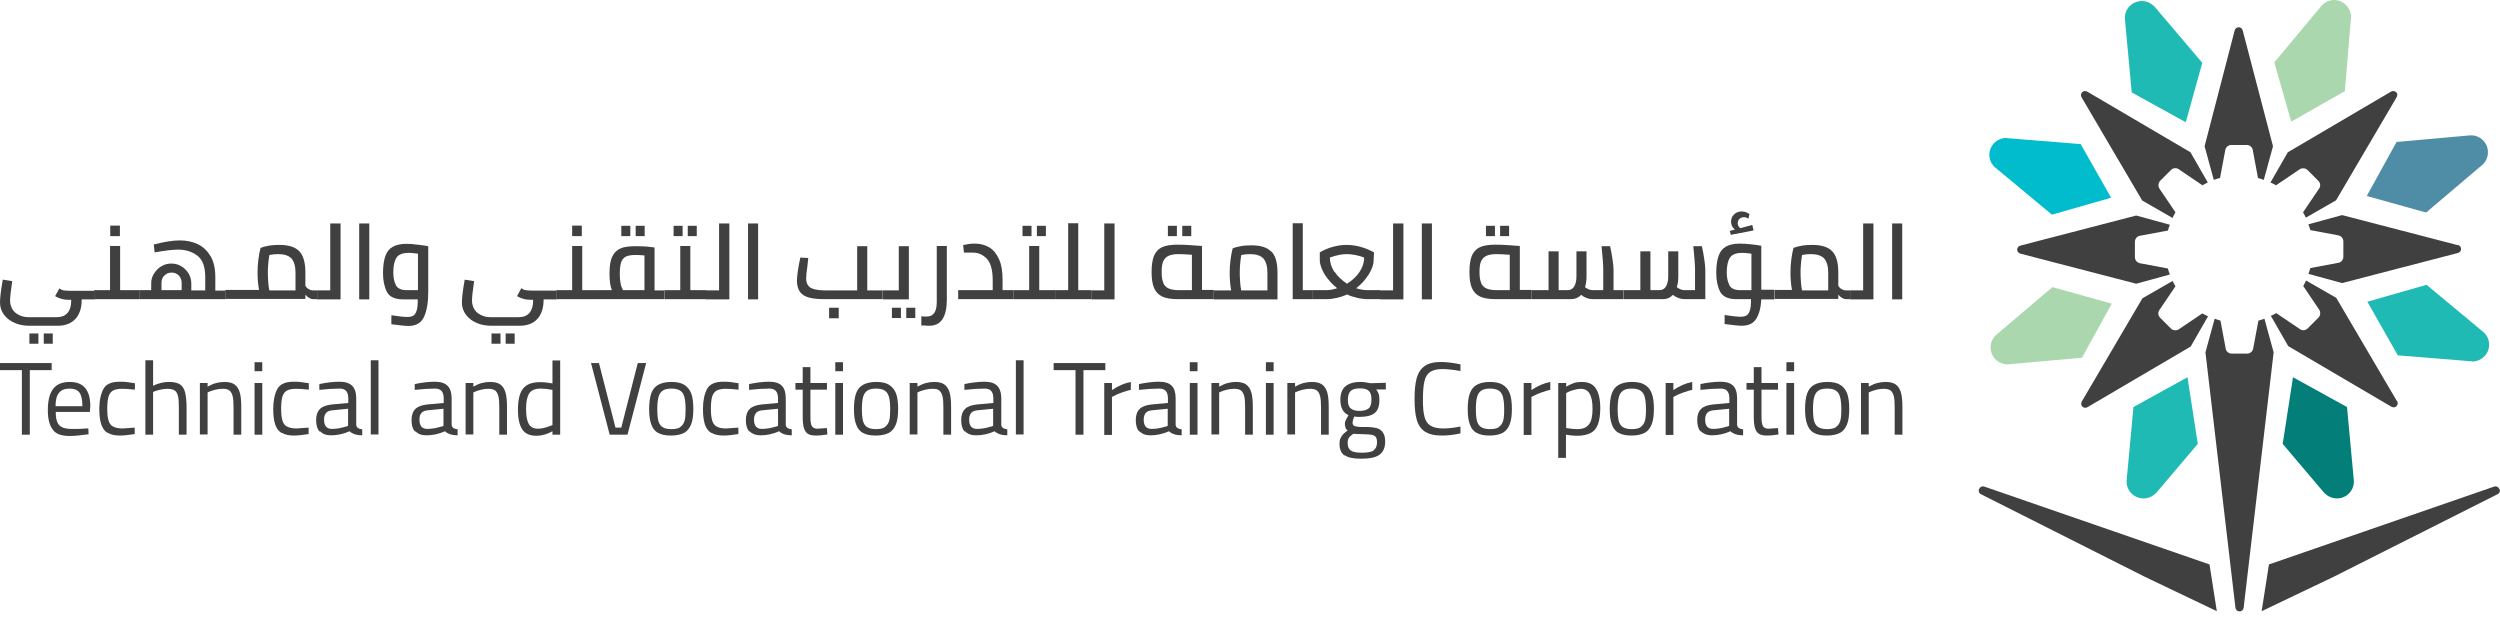 <svg width="182" height="45" viewBox="0 0 182 45" fill="none" xmlns="http://www.w3.org/2000/svg">
<path d="M1.608 26.946H0V26.431H3.762V26.946H2.17V31.646H1.592V26.946H1.608Z" fill="#404040"/>
<path d="M3.842 31.271C3.607 30.974 3.482 30.506 3.482 29.866C3.482 29.163 3.607 28.648 3.873 28.305C4.123 27.977 4.528 27.805 5.075 27.805C5.574 27.805 5.949 27.946 6.199 28.242C6.449 28.539 6.574 28.976 6.574 29.569L6.542 29.991H4.06C4.06 30.303 4.091 30.553 4.169 30.724C4.232 30.896 4.357 31.021 4.513 31.099C4.669 31.177 4.903 31.224 5.2 31.224C5.34 31.224 5.512 31.224 5.699 31.224C5.887 31.224 6.058 31.209 6.215 31.193H6.433L6.449 31.614C5.887 31.692 5.434 31.739 5.059 31.739C4.482 31.739 4.076 31.599 3.842 31.287V31.271ZM5.996 29.538C5.996 29.085 5.918 28.757 5.777 28.57C5.637 28.383 5.387 28.289 5.059 28.289C4.716 28.289 4.45 28.398 4.294 28.601C4.123 28.804 4.044 29.132 4.044 29.569H6.012L5.996 29.538Z" fill="#404040"/>
<path d="M7.839 31.521C7.621 31.396 7.465 31.177 7.371 30.896C7.277 30.615 7.23 30.241 7.23 29.757C7.23 29.163 7.34 28.679 7.527 28.32C7.714 27.961 8.12 27.789 8.698 27.789C8.854 27.789 9.01 27.789 9.166 27.805C9.323 27.821 9.541 27.852 9.822 27.899V28.367C9.401 28.32 9.104 28.305 8.885 28.305C8.604 28.305 8.386 28.352 8.23 28.43C8.074 28.523 7.964 28.664 7.902 28.867C7.839 29.07 7.808 29.366 7.808 29.757C7.808 30.131 7.839 30.412 7.902 30.615C7.964 30.818 8.074 30.974 8.23 31.052C8.386 31.13 8.62 31.193 8.917 31.193L9.807 31.13V31.599C9.338 31.677 8.979 31.708 8.745 31.708C8.37 31.708 8.074 31.646 7.839 31.505V31.521Z" fill="#404040"/>
<path d="M10.584 26.228H11.146V28.086C11.365 27.977 11.568 27.914 11.755 27.867C11.942 27.821 12.13 27.805 12.332 27.805C12.66 27.805 12.91 27.867 13.098 27.977C13.269 28.102 13.41 28.289 13.472 28.554C13.535 28.82 13.582 29.179 13.582 29.663V31.646H13.02V29.678C13.02 29.304 13.004 29.023 12.957 28.835C12.91 28.648 12.832 28.508 12.723 28.43C12.614 28.351 12.426 28.305 12.192 28.305C11.911 28.305 11.614 28.367 11.287 28.476L11.146 28.539V31.646H10.584V26.228Z" fill="#404040"/>
<path d="M14.551 27.883H15.113V28.148C15.331 28.024 15.55 27.93 15.737 27.883C15.925 27.836 16.128 27.805 16.331 27.805C16.658 27.805 16.908 27.867 17.08 27.992C17.252 28.117 17.377 28.305 17.455 28.57C17.533 28.835 17.564 29.195 17.564 29.663V31.646H17.002V29.678C17.002 29.319 16.986 29.054 16.939 28.851C16.893 28.664 16.815 28.523 16.705 28.43C16.596 28.336 16.44 28.305 16.221 28.305C16.05 28.305 15.878 28.32 15.691 28.367C15.519 28.414 15.363 28.461 15.253 28.508L15.113 28.57V31.63H14.551V27.867V27.883Z" fill="#404040"/>
<path d="M18.531 26.369H19.093V27.024H18.531V26.369ZM18.531 27.883H19.093V31.646H18.531V27.883Z" fill="#404040"/>
<path d="M20.5 31.521C20.281 31.396 20.125 31.177 20.031 30.896C19.938 30.615 19.891 30.241 19.891 29.757C19.891 29.163 20 28.679 20.187 28.32C20.39 27.961 20.78 27.789 21.358 27.789C21.514 27.789 21.67 27.789 21.826 27.805C21.983 27.821 22.201 27.852 22.482 27.899V28.367C22.061 28.32 21.764 28.305 21.546 28.305C21.265 28.305 21.046 28.352 20.89 28.43C20.734 28.523 20.624 28.664 20.562 28.867C20.5 29.07 20.468 29.366 20.468 29.757C20.468 30.131 20.5 30.412 20.562 30.615C20.624 30.818 20.734 30.974 20.89 31.052C21.046 31.13 21.28 31.193 21.577 31.193L22.467 31.13V31.599C21.998 31.677 21.639 31.708 21.405 31.708C21.03 31.708 20.734 31.646 20.515 31.505L20.5 31.521Z" fill="#404040"/>
<path d="M23.279 31.427C23.092 31.24 23.014 30.943 23.014 30.584C23.014 30.225 23.107 29.959 23.295 29.772C23.482 29.585 23.763 29.491 24.169 29.444L25.355 29.335V29.007C25.355 28.523 25.152 28.289 24.731 28.289C24.309 28.289 23.826 28.32 23.248 28.383V27.961C23.763 27.852 24.263 27.789 24.7 27.789C25.137 27.789 25.433 27.883 25.637 28.086C25.84 28.289 25.933 28.586 25.933 29.007V30.927C25.949 31.115 26.089 31.224 26.37 31.255V31.692C25.949 31.692 25.652 31.583 25.449 31.396C24.996 31.599 24.544 31.692 24.091 31.692C23.732 31.692 23.482 31.583 23.295 31.396L23.279 31.427ZM25.168 31.068L25.34 31.006V29.757L24.231 29.866C24.013 29.881 23.841 29.944 23.747 30.053C23.654 30.163 23.591 30.319 23.591 30.537C23.591 31.006 23.779 31.224 24.169 31.224C24.512 31.224 24.84 31.162 25.184 31.052L25.168 31.068Z" fill="#404040"/>
<path d="M26.992 26.228H27.554V31.63H26.992V26.228Z" fill="#404040"/>
<path d="M30.224 31.427C30.037 31.24 29.959 30.943 29.959 30.584C29.959 30.225 30.053 29.959 30.24 29.772C30.427 29.585 30.708 29.491 31.114 29.444L32.301 29.335V29.007C32.301 28.523 32.098 28.289 31.676 28.289C31.255 28.289 30.771 28.32 30.193 28.383V27.961C30.708 27.852 31.208 27.789 31.645 27.789C32.082 27.789 32.379 27.883 32.582 28.086C32.785 28.289 32.879 28.586 32.879 29.007V30.927C32.894 31.115 33.035 31.224 33.316 31.255V31.692C32.894 31.692 32.597 31.583 32.395 31.396C31.942 31.599 31.489 31.692 31.036 31.692C30.677 31.692 30.427 31.583 30.24 31.396L30.224 31.427ZM32.114 31.068L32.285 31.006V29.757L31.177 29.866C30.958 29.881 30.786 29.944 30.693 30.053C30.584 30.163 30.537 30.319 30.537 30.537C30.537 31.006 30.724 31.224 31.114 31.224C31.458 31.224 31.786 31.162 32.129 31.052L32.114 31.068Z" fill="#404040"/>
<path d="M33.897 27.883H34.459V28.148C34.677 28.024 34.896 27.93 35.083 27.883C35.27 27.836 35.473 27.805 35.676 27.805C36.004 27.805 36.254 27.867 36.426 27.992C36.597 28.117 36.722 28.305 36.8 28.57C36.878 28.835 36.91 29.195 36.91 29.663V31.646H36.348V29.678C36.348 29.319 36.332 29.054 36.285 28.851C36.238 28.664 36.16 28.523 36.051 28.43C35.942 28.352 35.786 28.305 35.567 28.305C35.395 28.305 35.224 28.32 35.036 28.367C34.849 28.414 34.708 28.461 34.599 28.508L34.459 28.57V31.63H33.897V27.867V27.883Z" fill="#404040"/>
<path d="M38.017 31.255C37.814 30.943 37.705 30.475 37.705 29.835C37.705 29.116 37.83 28.601 38.08 28.289C38.33 27.977 38.736 27.821 39.313 27.821C39.594 27.821 39.891 27.852 40.219 27.914V26.244H40.781V31.646H40.219V31.396C39.828 31.614 39.438 31.724 39.048 31.724C38.564 31.724 38.22 31.567 38.017 31.255ZM39.625 31.146C39.797 31.099 39.938 31.052 40.062 31.006L40.219 30.943V28.383C39.891 28.32 39.61 28.289 39.36 28.289C38.97 28.289 38.689 28.398 38.532 28.632C38.376 28.867 38.298 29.241 38.298 29.772C38.298 30.256 38.361 30.615 38.486 30.849C38.611 31.084 38.845 31.208 39.157 31.208C39.297 31.208 39.469 31.193 39.641 31.146H39.625Z" fill="#404040"/>
<path d="M42.996 26.431H43.605L44.807 31.13H45.229L46.431 26.431H47.04L45.681 31.646H44.386L43.027 26.431H42.996Z" fill="#404040"/>
<path d="M47.913 31.521C47.679 31.396 47.508 31.177 47.414 30.896C47.305 30.615 47.258 30.241 47.258 29.788C47.258 29.335 47.305 28.929 47.414 28.633C47.523 28.336 47.695 28.133 47.929 28.008C48.163 27.883 48.476 27.805 48.866 27.805C49.256 27.805 49.584 27.867 49.803 28.008C50.021 28.148 50.209 28.352 50.318 28.633C50.427 28.913 50.474 29.304 50.474 29.772C50.474 30.241 50.427 30.6 50.318 30.881C50.209 31.162 50.052 31.365 49.818 31.505C49.584 31.63 49.256 31.708 48.85 31.708C48.444 31.708 48.132 31.646 47.898 31.505L47.913 31.521ZM49.522 31.084C49.662 30.99 49.771 30.849 49.834 30.646C49.896 30.444 49.912 30.163 49.912 29.788C49.912 29.413 49.881 29.101 49.818 28.882C49.756 28.664 49.662 28.523 49.506 28.43C49.35 28.336 49.147 28.289 48.882 28.289C48.616 28.289 48.398 28.336 48.257 28.43C48.117 28.523 48.007 28.664 47.945 28.882C47.882 29.101 47.851 29.398 47.851 29.788C47.851 30.163 47.882 30.444 47.929 30.646C47.992 30.849 48.085 31.006 48.241 31.099C48.382 31.193 48.6 31.24 48.882 31.24C49.163 31.24 49.381 31.193 49.522 31.099V31.084Z" fill="#404040"/>
<path d="M51.785 31.521C51.566 31.396 51.41 31.177 51.316 30.896C51.223 30.615 51.176 30.241 51.176 29.757C51.176 29.163 51.285 28.679 51.472 28.32C51.66 27.961 52.066 27.789 52.643 27.789C52.799 27.789 52.956 27.789 53.112 27.805C53.268 27.821 53.486 27.852 53.767 27.899V28.367C53.346 28.32 53.049 28.305 52.831 28.305C52.55 28.305 52.331 28.352 52.175 28.43C52.019 28.523 51.91 28.664 51.847 28.867C51.785 29.07 51.753 29.366 51.753 29.757C51.753 30.131 51.785 30.412 51.847 30.615C51.91 30.818 52.019 30.974 52.175 31.052C52.331 31.146 52.565 31.193 52.862 31.193L53.752 31.13V31.599C53.283 31.677 52.924 31.708 52.69 31.708C52.316 31.708 52.019 31.646 51.785 31.505V31.521Z" fill="#404040"/>
<path d="M54.564 31.427C54.377 31.24 54.299 30.943 54.299 30.584C54.299 30.225 54.392 29.959 54.58 29.772C54.767 29.585 55.048 29.491 55.454 29.444L56.641 29.335V29.007C56.641 28.523 56.438 28.289 56.016 28.289C55.595 28.289 55.111 28.32 54.533 28.383V27.961C55.048 27.852 55.548 27.789 55.985 27.789C56.422 27.789 56.719 27.883 56.922 28.086C57.109 28.273 57.203 28.586 57.203 29.007V30.927C57.218 31.115 57.359 31.224 57.64 31.255V31.692C57.218 31.692 56.922 31.583 56.719 31.396C56.266 31.599 55.813 31.692 55.36 31.692C55.017 31.692 54.752 31.583 54.564 31.396V31.427ZM56.469 31.068L56.641 31.006V29.757L55.532 29.866C55.314 29.881 55.142 29.944 55.048 30.053C54.955 30.163 54.892 30.319 54.892 30.537C54.892 31.006 55.079 31.224 55.47 31.224C55.813 31.224 56.141 31.162 56.484 31.052L56.469 31.068Z" fill="#404040"/>
<path d="M58.843 31.599C58.702 31.521 58.593 31.38 58.531 31.177C58.468 30.974 58.437 30.709 58.437 30.35V28.367H57.906V27.883H58.437V26.728H58.999V27.883H60.201V28.367H58.999V30.162C58.999 30.443 58.999 30.646 59.03 30.787C59.046 30.927 59.093 31.037 59.171 31.099C59.249 31.177 59.374 31.208 59.53 31.208L60.201 31.162L60.232 31.63C59.873 31.692 59.608 31.708 59.421 31.708C59.155 31.708 58.968 31.677 58.812 31.583L58.843 31.599Z" fill="#404040"/>
<path d="M60.809 26.369H61.371V27.024H60.809V26.369ZM60.809 27.883H61.371V31.646H60.809V27.883Z" fill="#404040"/>
<path d="M62.824 31.521C62.59 31.396 62.418 31.177 62.324 30.896C62.215 30.615 62.168 30.241 62.168 29.788C62.168 29.335 62.215 28.929 62.324 28.633C62.433 28.336 62.605 28.133 62.839 28.008C63.074 27.883 63.386 27.805 63.776 27.805C64.166 27.805 64.494 27.867 64.713 28.008C64.931 28.148 65.119 28.352 65.228 28.633C65.337 28.913 65.384 29.304 65.384 29.772C65.384 30.241 65.337 30.6 65.228 30.881C65.119 31.162 64.963 31.365 64.728 31.505C64.494 31.63 64.166 31.708 63.76 31.708C63.355 31.708 63.042 31.646 62.808 31.505L62.824 31.521ZM64.416 31.084C64.557 30.99 64.666 30.849 64.728 30.646C64.791 30.444 64.806 30.163 64.806 29.788C64.806 29.413 64.775 29.101 64.713 28.882C64.65 28.664 64.541 28.523 64.4 28.43C64.26 28.336 64.041 28.289 63.776 28.289C63.511 28.289 63.292 28.336 63.151 28.43C63.011 28.523 62.902 28.664 62.839 28.882C62.777 29.101 62.746 29.398 62.746 29.788C62.746 30.163 62.777 30.444 62.824 30.646C62.886 30.849 62.98 31.006 63.136 31.099C63.276 31.193 63.495 31.24 63.776 31.24C64.057 31.24 64.276 31.193 64.416 31.099V31.084Z" fill="#404040"/>
<path d="M66.227 27.883H66.789V28.148C67.007 28.024 67.226 27.93 67.413 27.883C67.6 27.836 67.803 27.805 68.006 27.805C68.334 27.805 68.584 27.867 68.756 27.992C68.927 28.117 69.052 28.305 69.13 28.57C69.209 28.835 69.24 29.195 69.24 29.663V31.646H68.678V29.678C68.678 29.319 68.662 29.054 68.615 28.851C68.568 28.664 68.49 28.523 68.381 28.43C68.272 28.336 68.116 28.305 67.897 28.305C67.725 28.305 67.554 28.32 67.366 28.367C67.179 28.414 67.038 28.461 66.929 28.508L66.789 28.57V31.63H66.227V27.867V27.883Z" fill="#404040"/>
<path d="M70.24 31.427C70.053 31.24 69.975 30.943 69.975 30.584C69.975 30.225 70.068 29.959 70.256 29.772C70.443 29.585 70.724 29.491 71.13 29.444L72.316 29.335V29.007C72.316 28.523 72.114 28.289 71.692 28.289C71.27 28.289 70.786 28.32 70.209 28.383V27.961C70.724 27.852 71.224 27.789 71.661 27.789C72.098 27.789 72.394 27.883 72.597 28.086C72.785 28.273 72.894 28.586 72.894 29.007V30.927C72.91 31.115 73.05 31.224 73.331 31.255V31.692C72.91 31.692 72.613 31.583 72.41 31.396C71.957 31.599 71.505 31.692 71.052 31.692C70.693 31.692 70.427 31.583 70.256 31.396L70.24 31.427ZM72.129 31.068L72.301 31.006V29.757L71.192 29.866C70.974 29.881 70.802 29.944 70.708 30.053C70.615 30.163 70.552 30.319 70.552 30.537C70.552 31.006 70.74 31.224 71.13 31.224C71.473 31.224 71.801 31.162 72.145 31.052L72.129 31.068Z" fill="#404040"/>
<path d="M73.955 26.228H74.517V31.63H73.955V26.228Z" fill="#404040"/>
<path d="M78.313 26.946H76.705V26.431H80.468V26.946H78.875V31.646H78.298V26.946H78.313Z" fill="#404040"/>
<path d="M80.389 27.883H80.951V28.398C81.388 28.102 81.841 27.899 82.325 27.805V28.383C82.137 28.414 81.919 28.492 81.684 28.57C81.45 28.648 81.278 28.726 81.138 28.804L80.951 28.898V31.661H80.389V27.899V27.883Z" fill="#404040"/>
<path d="M82.949 31.427C82.762 31.24 82.684 30.943 82.684 30.584C82.684 30.225 82.777 29.959 82.965 29.772C83.152 29.585 83.433 29.491 83.839 29.444L85.025 29.335V29.007C85.025 28.523 84.823 28.289 84.401 28.289C83.979 28.289 83.495 28.32 82.918 28.383V27.961C83.433 27.852 83.933 27.789 84.37 27.789C84.807 27.789 85.103 27.883 85.306 28.086C85.494 28.273 85.587 28.586 85.587 29.007V30.927C85.603 31.115 85.744 31.224 86.025 31.255V31.692C85.603 31.692 85.306 31.583 85.103 31.396C84.651 31.599 84.198 31.692 83.745 31.692C83.386 31.692 83.136 31.583 82.949 31.396V31.427ZM84.838 31.068L85.01 31.006V29.757L83.901 29.866C83.683 29.881 83.511 29.944 83.417 30.053C83.324 30.163 83.261 30.319 83.261 30.537C83.261 31.006 83.449 31.224 83.839 31.224C84.182 31.224 84.51 31.162 84.854 31.052L84.838 31.068Z" fill="#404040"/>
<path d="M86.617 26.369H87.179V27.024H86.617V26.369ZM86.617 27.883H87.179V31.646H86.617V27.883Z" fill="#404040"/>
<path d="M88.193 27.883H88.755V28.148C88.974 28.024 89.193 27.93 89.38 27.883C89.567 27.836 89.77 27.805 89.973 27.805C90.301 27.805 90.551 27.867 90.722 27.992C90.894 28.117 91.019 28.305 91.097 28.57C91.175 28.835 91.207 29.195 91.207 29.663V31.646H90.644V29.678C90.644 29.319 90.629 29.054 90.582 28.851C90.535 28.664 90.457 28.523 90.348 28.43C90.239 28.352 90.082 28.305 89.864 28.305C89.692 28.305 89.52 28.32 89.333 28.367C89.146 28.414 89.005 28.461 88.896 28.508L88.755 28.57V31.63H88.193V27.867V27.883Z" fill="#404040"/>
<path d="M92.158 26.369H92.72V27.024H92.158V26.369ZM92.158 27.883H92.72V31.646H92.158V27.883Z" fill="#404040"/>
<path d="M93.719 27.883H94.281V28.148C94.499 28.024 94.718 27.93 94.905 27.883C95.093 27.836 95.296 27.805 95.499 27.805C95.826 27.805 96.076 27.867 96.248 27.992C96.42 28.117 96.544 28.305 96.623 28.57C96.701 28.835 96.732 29.195 96.732 29.663V31.646H96.17V29.678C96.17 29.319 96.154 29.054 96.107 28.851C96.061 28.664 95.983 28.523 95.873 28.43C95.764 28.352 95.608 28.305 95.389 28.305C95.218 28.305 95.046 28.32 94.858 28.367C94.671 28.414 94.531 28.461 94.421 28.508L94.281 28.57V31.63H93.719V27.867V27.883Z" fill="#404040"/>
<path d="M97.875 33.16C97.641 32.988 97.516 32.707 97.516 32.317C97.516 32.161 97.531 32.02 97.578 31.927C97.625 31.833 97.672 31.739 97.75 31.646C97.828 31.552 97.953 31.458 98.109 31.333C98.031 31.287 97.984 31.224 97.953 31.13C97.921 31.037 97.906 30.943 97.906 30.849C97.906 30.787 97.921 30.709 97.953 30.631C97.984 30.553 98.062 30.412 98.171 30.225C97.781 30.053 97.578 29.678 97.578 29.101C97.578 28.664 97.703 28.336 97.937 28.133C98.171 27.93 98.53 27.805 99.014 27.805C99.249 27.805 99.498 27.836 99.779 27.899L100.888 27.867V28.352H100.17C100.248 28.414 100.31 28.523 100.357 28.648C100.404 28.773 100.419 28.929 100.419 29.116C100.419 29.569 100.31 29.881 100.076 30.069C99.842 30.256 99.483 30.35 98.983 30.35C98.827 30.35 98.702 30.35 98.593 30.319C98.546 30.428 98.515 30.506 98.499 30.584C98.484 30.662 98.468 30.724 98.468 30.771C98.468 30.896 98.515 30.99 98.624 31.021C98.733 31.052 98.889 31.084 99.108 31.084H99.405C99.733 31.084 99.998 31.115 100.201 31.162C100.404 31.209 100.56 31.318 100.669 31.474C100.779 31.63 100.841 31.849 100.841 32.145C100.841 32.582 100.701 32.895 100.435 33.098C100.17 33.3 99.717 33.394 99.092 33.394C98.53 33.394 98.14 33.316 97.906 33.144L97.875 33.16ZM99.998 32.77C100.17 32.66 100.248 32.458 100.248 32.192C100.248 32.036 100.217 31.911 100.17 31.833C100.123 31.755 100.029 31.692 99.889 31.661C99.748 31.63 99.576 31.614 99.327 31.614L98.515 31.583C98.343 31.708 98.234 31.802 98.187 31.895C98.124 31.989 98.109 32.114 98.109 32.255C98.109 32.52 98.187 32.692 98.343 32.801C98.499 32.91 98.765 32.957 99.155 32.957C99.576 32.957 99.857 32.895 100.029 32.785L99.998 32.77ZM99.654 29.725C99.779 29.601 99.842 29.382 99.842 29.085C99.842 28.789 99.779 28.57 99.654 28.461C99.53 28.336 99.311 28.273 98.999 28.273C98.686 28.273 98.468 28.336 98.327 28.461C98.203 28.586 98.124 28.804 98.124 29.101C98.124 29.398 98.187 29.616 98.327 29.725C98.452 29.85 98.686 29.913 98.983 29.913C99.28 29.913 99.498 29.85 99.639 29.725H99.654Z" fill="#404040"/>
<path d="M103.73 31.427C103.449 31.224 103.246 30.943 103.137 30.553C103.027 30.162 102.98 29.663 102.98 29.038C102.98 28.414 103.027 27.914 103.137 27.524C103.246 27.134 103.433 26.853 103.714 26.65C103.995 26.447 104.386 26.353 104.916 26.353C105.322 26.353 105.791 26.416 106.321 26.525V27.009C105.791 26.915 105.354 26.868 104.994 26.868C104.604 26.868 104.308 26.946 104.105 27.087C103.902 27.227 103.761 27.462 103.699 27.758C103.621 28.07 103.589 28.523 103.589 29.116C103.589 29.632 103.621 30.038 103.699 30.319C103.761 30.599 103.902 30.834 104.12 30.974C104.339 31.115 104.651 31.193 105.072 31.193C105.416 31.193 105.837 31.146 106.321 31.052V31.552C105.822 31.661 105.369 31.708 104.963 31.708C104.432 31.708 104.026 31.614 103.73 31.411V31.427Z" fill="#404040"/>
<path d="M107.505 31.521C107.271 31.396 107.099 31.177 107.006 30.896C106.896 30.615 106.85 30.241 106.85 29.788C106.85 29.335 106.896 28.929 107.006 28.633C107.115 28.336 107.287 28.133 107.521 28.008C107.755 27.883 108.067 27.805 108.458 27.805C108.848 27.805 109.176 27.867 109.394 28.008C109.629 28.148 109.8 28.352 109.91 28.633C110.019 28.913 110.066 29.304 110.066 29.772C110.066 30.241 110.019 30.6 109.91 30.881C109.8 31.162 109.644 31.365 109.41 31.505C109.176 31.63 108.848 31.708 108.442 31.708C108.036 31.708 107.724 31.646 107.49 31.505L107.505 31.521ZM109.113 31.084C109.254 30.99 109.363 30.849 109.426 30.646C109.488 30.444 109.504 30.163 109.504 29.788C109.504 29.413 109.472 29.101 109.41 28.882C109.348 28.664 109.254 28.523 109.098 28.43C108.957 28.336 108.739 28.289 108.473 28.289C108.208 28.289 107.989 28.336 107.849 28.43C107.708 28.523 107.599 28.664 107.537 28.882C107.474 29.101 107.443 29.398 107.443 29.788C107.443 30.163 107.474 30.444 107.521 30.646C107.583 30.849 107.677 31.006 107.833 31.099C107.989 31.193 108.192 31.24 108.473 31.24C108.754 31.24 108.973 31.193 109.113 31.099V31.084Z" fill="#404040"/>
<path d="M110.926 27.883H111.488V28.398C111.925 28.102 112.378 27.899 112.862 27.805V28.383C112.674 28.414 112.456 28.492 112.222 28.57C111.987 28.648 111.816 28.726 111.675 28.804L111.488 28.898V31.661H110.926V27.899V27.883Z" fill="#404040"/>
<path d="M113.455 27.883H114.017V28.148C114.204 28.039 114.407 27.946 114.579 27.883C114.767 27.821 114.954 27.805 115.157 27.805C115.625 27.805 115.969 27.961 116.172 28.273C116.39 28.586 116.499 29.07 116.499 29.741C116.499 30.225 116.437 30.6 116.328 30.896C116.218 31.193 116.047 31.396 115.797 31.521C115.547 31.646 115.235 31.724 114.829 31.724C114.548 31.724 114.267 31.692 114.002 31.646V33.332H113.439V27.899L113.455 27.883ZM115.688 30.881C115.859 30.646 115.937 30.272 115.937 29.757C115.937 29.241 115.859 28.882 115.719 28.648C115.578 28.414 115.36 28.305 115.063 28.305C114.923 28.305 114.767 28.336 114.595 28.383C114.423 28.43 114.283 28.476 114.158 28.539L114.017 28.617V31.162C114.392 31.224 114.673 31.24 114.845 31.24C115.235 31.24 115.516 31.115 115.672 30.896L115.688 30.881Z" fill="#404040"/>
<path d="M117.843 31.521C117.609 31.396 117.437 31.177 117.344 30.896C117.234 30.615 117.188 30.241 117.188 29.788C117.188 29.335 117.234 28.929 117.344 28.633C117.453 28.336 117.625 28.133 117.859 28.008C118.093 27.883 118.405 27.805 118.796 27.805C119.186 27.805 119.514 27.867 119.732 28.008C119.966 28.148 120.138 28.352 120.247 28.633C120.357 28.913 120.404 29.304 120.404 29.772C120.404 30.241 120.357 30.6 120.247 30.881C120.138 31.162 119.982 31.365 119.748 31.505C119.514 31.63 119.186 31.708 118.78 31.708C118.374 31.708 118.062 31.646 117.828 31.505L117.843 31.521ZM119.436 31.084C119.576 30.99 119.685 30.849 119.748 30.646C119.81 30.444 119.826 30.163 119.826 29.788C119.826 29.413 119.795 29.101 119.732 28.882C119.67 28.664 119.561 28.523 119.42 28.43C119.28 28.336 119.061 28.289 118.796 28.289C118.53 28.289 118.312 28.336 118.171 28.43C118.031 28.523 117.921 28.664 117.859 28.882C117.796 29.101 117.765 29.398 117.765 29.788C117.765 30.163 117.796 30.444 117.843 30.646C117.906 30.849 117.999 31.006 118.155 31.099C118.312 31.193 118.515 31.24 118.796 31.24C119.077 31.24 119.295 31.193 119.436 31.099V31.084Z" fill="#404040"/>
<path d="M121.26 27.883H121.822V28.398C122.259 28.102 122.712 27.899 123.196 27.805V28.383C123.008 28.414 122.79 28.492 122.556 28.57C122.321 28.648 122.15 28.726 122.009 28.804L121.822 28.898V31.661H121.26V27.899V27.883Z" fill="#404040"/>
<path d="M123.822 31.427C123.635 31.24 123.557 30.943 123.557 30.584C123.557 30.225 123.65 29.959 123.838 29.772C124.025 29.585 124.306 29.491 124.712 29.444L125.898 29.335V29.007C125.898 28.523 125.696 28.289 125.274 28.289C124.852 28.289 124.368 28.32 123.791 28.383V27.961C124.306 27.852 124.806 27.789 125.243 27.789C125.68 27.789 125.977 27.883 126.179 28.086C126.367 28.273 126.461 28.586 126.461 29.007V30.927C126.476 31.115 126.617 31.224 126.898 31.255V31.692C126.476 31.692 126.179 31.583 125.977 31.396C125.524 31.599 125.071 31.692 124.618 31.692C124.275 31.692 124.009 31.583 123.822 31.396V31.427ZM125.711 31.068L125.883 31.006V29.757L124.774 29.866C124.556 29.881 124.384 29.944 124.29 30.053C124.197 30.163 124.134 30.319 124.134 30.537C124.134 31.006 124.322 31.224 124.712 31.224C125.055 31.224 125.383 31.162 125.727 31.052L125.711 31.068Z" fill="#404040"/>
<path d="M128.081 31.599C127.941 31.521 127.832 31.38 127.769 31.177C127.707 30.974 127.675 30.709 127.675 30.35V28.367H127.145V27.883H127.675V26.728H128.237V27.883H129.44V28.367H128.237V30.162C128.237 30.443 128.237 30.646 128.269 30.787C128.3 30.927 128.331 31.037 128.409 31.099C128.487 31.177 128.612 31.208 128.768 31.208L129.44 31.162L129.471 31.63C129.112 31.692 128.846 31.708 128.659 31.708C128.394 31.708 128.206 31.677 128.05 31.583L128.081 31.599Z" fill="#404040"/>
<path d="M130.051 26.369H130.613V27.024H130.051V26.369ZM130.051 27.883H130.613V31.646H130.051V27.883Z" fill="#404040"/>
<path d="M132.064 31.521C131.83 31.396 131.658 31.177 131.564 30.896C131.455 30.615 131.408 30.241 131.408 29.788C131.408 29.335 131.455 28.929 131.564 28.633C131.674 28.336 131.845 28.133 132.08 28.008C132.314 27.883 132.626 27.805 133.016 27.805C133.407 27.805 133.734 27.867 133.953 28.008C134.187 28.148 134.359 28.352 134.468 28.633C134.577 28.913 134.624 29.304 134.624 29.772C134.624 30.241 134.577 30.6 134.468 30.881C134.359 31.162 134.203 31.365 133.969 31.505C133.734 31.63 133.407 31.708 133.001 31.708C132.595 31.708 132.282 31.646 132.048 31.505L132.064 31.521ZM133.656 31.084C133.797 30.99 133.906 30.849 133.969 30.646C134.031 30.444 134.047 30.163 134.047 29.788C134.047 29.413 134.015 29.101 133.953 28.882C133.891 28.664 133.781 28.523 133.641 28.43C133.5 28.336 133.282 28.289 133.016 28.289C132.751 28.289 132.532 28.336 132.392 28.43C132.251 28.523 132.142 28.664 132.08 28.882C132.017 29.101 131.986 29.398 131.986 29.788C131.986 30.163 132.017 30.444 132.064 30.646C132.126 30.849 132.22 31.006 132.376 31.099C132.532 31.193 132.735 31.24 133.016 31.24C133.297 31.24 133.516 31.193 133.656 31.099V31.084Z" fill="#404040"/>
<path d="M135.482 27.883H136.044V28.148C136.263 28.024 136.482 27.93 136.669 27.883C136.856 27.836 137.059 27.805 137.262 27.805C137.59 27.805 137.84 27.867 138.012 27.992C138.183 28.117 138.308 28.305 138.386 28.57C138.464 28.835 138.496 29.195 138.496 29.663V31.646H137.933V29.678C137.933 29.319 137.918 29.054 137.871 28.851C137.824 28.664 137.746 28.523 137.637 28.43C137.528 28.352 137.371 28.305 137.153 28.305C136.981 28.305 136.809 28.32 136.622 28.367C136.435 28.414 136.294 28.461 136.185 28.508L136.044 28.57V31.63H135.482V27.867V27.883Z" fill="#404040"/>
<path d="M6.901 21.794H5.948V21.826C5.948 22.419 5.792 22.887 5.495 23.215C5.183 23.543 4.762 23.715 4.2 23.715H2.123C1.749 23.715 1.405 23.652 1.077 23.512C0.749 23.371 0.5 23.184 0.297 22.919C0.094 22.653 0 22.357 0 22.013C0 21.701 0.062 21.154 0.203 20.358L0.89 20.467C0.781 21.186 0.734 21.654 0.734 21.888C0.734 22.122 0.796 22.325 0.905 22.513C1.015 22.7 1.187 22.84 1.389 22.934C1.592 23.043 1.827 23.09 2.061 23.09H4.137C4.481 23.09 4.746 22.981 4.918 22.778C5.09 22.575 5.183 22.279 5.183 21.919V21.826H5.043C4.855 21.826 4.668 21.81 4.496 21.763C4.325 21.716 4.168 21.654 4.012 21.56L4.325 20.998C4.434 21.076 4.527 21.123 4.637 21.139C4.746 21.154 4.902 21.17 5.105 21.17H6.885V21.826L6.901 21.794ZM2.139 24.277H2.795V25.026H2.139V24.277ZM3.185 24.277H3.841V25.026H3.185V24.277Z" fill="#404041"/>
<path d="M10.134 21.123V21.779H6.855V21.123H8.011V17.907H8.745V21.123H10.134ZM8.026 16.424H8.729V17.189H8.026V16.424Z" fill="#404041"/>
<path d="M16.424 21.123V21.779H10.133V21.123H11.007V20.639C11.007 20.374 11.069 20.139 11.21 19.921C11.351 19.702 11.522 19.515 11.741 19.39C11.959 19.25 12.209 19.187 12.475 19.187C12.74 19.187 12.99 19.25 13.208 19.39C13.427 19.515 13.599 19.702 13.739 19.921C13.864 20.139 13.927 20.389 13.927 20.655V21.139H14.941V20.171C14.941 19.421 14.754 18.906 14.364 18.609C13.973 18.313 13.505 18.172 12.959 18.172C12.6 18.172 12.037 18.235 11.257 18.375L11.194 17.798C11.928 17.61 12.568 17.501 13.084 17.501C13.583 17.501 14.02 17.595 14.411 17.782C14.801 17.969 15.098 18.266 15.332 18.656C15.566 19.047 15.675 19.562 15.675 20.171V21.154H16.409L16.424 21.123ZM11.959 20.061C11.819 20.202 11.757 20.389 11.757 20.592V21.123H13.224V20.592C13.224 20.389 13.162 20.218 13.021 20.061C12.881 19.921 12.709 19.843 12.506 19.843C12.287 19.843 12.116 19.905 11.975 20.061H11.959Z" fill="#404041"/>
<path d="M23.106 21.123V21.779H22.794C22.7 21.779 22.606 21.748 22.497 21.685C22.388 21.623 22.31 21.545 22.232 21.451V21.763H16.408V21.108H18.859C18.781 20.686 18.75 20.265 18.75 19.859C18.75 19.531 18.766 19.203 18.812 18.875C18.859 18.547 18.906 18.266 18.969 18.048C19.109 17.985 19.297 17.938 19.546 17.891C19.796 17.845 20.061 17.829 20.343 17.829C21.014 17.829 21.498 17.985 21.794 18.297C22.091 18.61 22.232 19.125 22.232 19.843V20.811C22.294 20.905 22.357 20.983 22.466 21.045C22.575 21.108 22.669 21.139 22.794 21.139H23.09L23.106 21.123ZM19.531 20.577C19.546 20.811 19.578 20.998 19.609 21.139H21.513V19.843C21.513 19.375 21.404 19.031 21.217 18.812C21.014 18.61 20.702 18.5 20.264 18.5C20.046 18.5 19.827 18.516 19.609 18.563C19.531 19.047 19.499 19.484 19.499 19.89C19.499 20.124 19.515 20.358 19.531 20.577Z" fill="#404041"/>
<path d="M24.792 16.268V21.794H23.09V21.139H24.042V16.268H24.776H24.792Z" fill="#404041"/>
<path d="M26.15 16.268H26.884V21.794H26.15V16.268Z" fill="#404041"/>
<path d="M30.412 17.813C30.724 17.845 30.974 17.891 31.177 17.923V21.248C31.177 22.029 31.068 22.637 30.865 23.075C30.662 23.512 30.287 23.73 29.725 23.73C29.506 23.73 29.101 23.683 28.492 23.605V22.95C29.007 23.028 29.397 23.075 29.663 23.075C29.834 23.075 29.975 23.043 30.084 22.981C30.193 22.919 30.271 22.794 30.334 22.606C30.396 22.419 30.412 22.154 30.412 21.794H29.35C28.741 21.794 28.351 21.607 28.164 21.248C27.977 20.873 27.883 20.421 27.883 19.874C27.883 19.359 27.945 18.953 28.055 18.641C28.164 18.328 28.336 18.11 28.585 17.969C28.835 17.829 29.163 17.751 29.584 17.751C29.819 17.751 30.1 17.767 30.396 17.813H30.412ZM28.82 20.764C28.945 20.998 29.21 21.123 29.6 21.123H30.428V18.469C30.178 18.438 29.944 18.407 29.756 18.407C29.335 18.407 29.038 18.516 28.882 18.734C28.726 18.953 28.632 19.312 28.632 19.827C28.632 20.202 28.695 20.514 28.82 20.748V20.764Z" fill="#404041"/>
<path d="M40.528 21.794H39.575V21.826C39.575 22.419 39.419 22.887 39.123 23.215C38.826 23.543 38.389 23.715 37.827 23.715H35.75C35.376 23.715 35.032 23.652 34.704 23.512C34.376 23.371 34.127 23.184 33.924 22.919C33.721 22.653 33.627 22.357 33.627 22.013C33.627 21.701 33.689 21.154 33.83 20.358L34.517 20.467C34.408 21.186 34.361 21.654 34.361 21.888C34.361 22.122 34.423 22.325 34.532 22.513C34.642 22.7 34.813 22.84 35.017 22.934C35.219 23.043 35.454 23.09 35.688 23.09H37.764C38.108 23.09 38.373 22.981 38.545 22.778C38.717 22.575 38.81 22.279 38.81 21.919V21.826H38.67C38.482 21.826 38.295 21.81 38.123 21.763C37.952 21.716 37.795 21.654 37.639 21.56L37.952 20.983C38.061 21.061 38.154 21.108 38.264 21.123C38.373 21.139 38.529 21.154 38.732 21.154H40.512V21.826L40.528 21.794ZM35.781 24.277H36.437V25.026H35.781V24.277ZM36.812 24.277H37.468V25.026H36.812V24.277Z" fill="#404041"/>
<path d="M43.542 21.123V21.779H40.498V21.123H41.653V17.907H42.387V21.123H43.542ZM41.653 16.424H42.356V17.189H41.653V16.424Z" fill="#404041"/>
<path d="M48.353 21.123V21.779H43.529V21.123H44.544C44.419 20.826 44.372 20.421 44.372 19.89C44.372 19.359 44.435 18.984 44.56 18.703C44.685 18.422 44.888 18.219 45.153 18.094C45.418 17.969 45.809 17.923 46.293 17.923C46.699 17.923 47.058 17.938 47.386 17.985L47.651 18.016V21.139H48.353V21.123ZM45.184 20.702C45.231 20.873 45.294 21.014 45.356 21.123H46.917V18.594C46.589 18.563 46.371 18.563 46.246 18.563C45.934 18.563 45.699 18.61 45.543 18.688C45.387 18.781 45.278 18.922 45.215 19.109C45.153 19.297 45.122 19.578 45.122 19.937C45.122 20.264 45.153 20.53 45.2 20.702H45.184ZM45.231 16.439H45.887V17.189H45.231V16.439ZM46.277 16.439H46.933V17.189H46.277V16.439Z" fill="#404041"/>
<path d="M51.412 21.123V21.779H48.367V21.123H49.523V17.907H50.256V21.123H51.412ZM49.038 16.439H49.694V17.189H49.038V16.439ZM50.069 16.439H50.725V17.189H50.069V16.439Z" fill="#404041"/>
<path d="M53.098 16.268V21.794H51.397V21.139H52.349V16.268H53.083H53.098Z" fill="#404041"/>
<path d="M54.457 16.268H55.191V21.794H54.457V16.268Z" fill="#404041"/>
<path d="M64.26 21.123V21.779H60.092C59.624 21.779 59.233 21.748 58.921 21.669C58.609 21.591 58.39 21.451 58.25 21.264C58.109 21.076 58.016 20.795 58.016 20.452C58.016 20.233 58.047 19.968 58.094 19.656C58.141 19.343 58.203 19.031 58.265 18.75L58.843 18.781L58.781 19.359C58.718 19.796 58.687 20.093 58.687 20.28C58.687 20.577 58.796 20.795 58.984 20.936C59.187 21.061 59.546 21.139 60.061 21.139H62.403V17.923H63.136V21.139H64.276L64.26 21.123ZM60.358 22.403H61.06V23.168H60.358V22.403Z" fill="#404041"/>
<path d="M66.165 17.907V21.794H64.275V21.139H65.431V17.923H66.165V17.907ZM64.931 22.403H65.587V23.153H64.931V22.403ZM65.977 22.403H66.633V23.153H65.977V22.403Z" fill="#404041"/>
<path d="M67.26 23.699H67.072V23.028C67.244 23.043 67.385 23.043 67.494 23.043C67.728 23.043 67.9 22.95 68.025 22.762C68.15 22.575 68.196 22.31 68.196 21.982V17.907H68.93V21.826C68.93 22.434 68.821 22.903 68.618 23.231C68.399 23.559 68.087 23.715 67.65 23.715C67.525 23.715 67.4 23.715 67.26 23.683V23.699Z" fill="#404041"/>
<path d="M73.768 21.123V21.779H69.756V21.123H72.269V20.405C72.269 19.671 72.129 19.156 71.848 18.844C71.567 18.547 71.223 18.391 70.849 18.391H70.177L70.115 17.845C70.115 17.845 70.318 17.798 70.49 17.767C70.661 17.735 70.833 17.735 70.989 17.735C71.364 17.735 71.707 17.829 72.004 18.001C72.301 18.172 72.55 18.469 72.722 18.859C72.909 19.25 72.988 19.765 72.988 20.374V21.123H73.753H73.768Z" fill="#404041"/>
<path d="M76.812 21.123V21.779H73.768V21.123H74.923V17.907H75.657V21.123H76.812ZM74.439 16.439H75.095V17.189H74.439V16.439ZM75.485 16.439H76.141V17.189H75.485V16.439Z" fill="#404041"/>
<path d="M79.433 21.123V21.779H76.811V21.123H77.763V16.252H78.497V21.123H79.433Z" fill="#404041"/>
<path d="M81.139 16.268V21.794H79.438V21.139H80.39V16.268H81.124H81.139Z" fill="#404041"/>
<path d="M88.364 21.123V21.779H85.741C85.272 21.779 84.882 21.716 84.617 21.591C84.351 21.467 84.148 21.264 84.023 20.983C83.898 20.702 83.836 20.311 83.836 19.796C83.836 19.281 83.898 18.922 84.008 18.625C84.133 18.344 84.32 18.126 84.585 18.001C84.851 17.876 85.225 17.813 85.694 17.813C85.928 17.813 86.24 17.813 86.63 17.845C87.021 17.876 87.317 17.891 87.505 17.907V21.108H88.364V21.123ZM84.679 20.592C84.757 20.78 84.898 20.92 85.069 20.998C85.257 21.076 85.491 21.123 85.819 21.123H86.771V18.547C86.35 18.516 86.037 18.5 85.787 18.5C85.475 18.5 85.241 18.547 85.069 18.625C84.898 18.703 84.757 18.844 84.679 19.031C84.601 19.218 84.57 19.468 84.57 19.796C84.57 20.14 84.601 20.405 84.695 20.592H84.679ZM85.022 16.439H85.678V17.189H85.022V16.439ZM86.069 16.439H86.724V17.189H86.069V16.439Z" fill="#404041"/>
<path d="M92.565 18.313C92.862 18.625 93.002 19.14 93.002 19.858V21.794H88.365V21.139H89.63C89.552 20.717 89.521 20.296 89.521 19.89C89.521 19.562 89.536 19.234 89.583 18.906C89.63 18.578 89.677 18.297 89.739 18.079C89.88 18.016 90.067 17.969 90.317 17.923C90.567 17.876 90.832 17.86 91.113 17.86C91.784 17.86 92.268 18.016 92.549 18.328L92.565 18.313ZM90.285 20.577C90.301 20.811 90.332 20.998 90.364 21.139H92.268V19.843C92.268 19.375 92.159 19.031 91.972 18.812C91.769 18.61 91.457 18.5 91.019 18.5C90.801 18.5 90.582 18.516 90.364 18.563C90.285 19.047 90.254 19.484 90.254 19.89C90.254 20.124 90.27 20.358 90.285 20.577Z" fill="#404041"/>
<path d="M95.577 21.123V21.779H94.109V16.252H94.843V21.123H95.577Z" fill="#404041"/>
<path d="M100.467 21.123V21.779H99.592C99.343 21.779 99.077 21.748 98.812 21.685C98.546 21.623 98.297 21.545 98.062 21.435C97.844 21.545 97.594 21.623 97.329 21.685C97.063 21.748 96.813 21.779 96.564 21.779H95.58V21.123H96.532C96.798 21.123 97.063 21.076 97.344 20.983C96.97 20.686 96.673 20.343 96.439 19.983C96.22 19.609 96.095 19.281 96.08 18.969V18.375C96.361 18.204 96.689 18.063 97.032 17.97C97.376 17.876 97.703 17.829 98.031 17.829C98.359 17.829 98.703 17.876 99.046 17.97C99.389 18.063 99.717 18.204 100.03 18.375L99.998 18.969C99.998 19.281 99.873 19.609 99.639 19.983C99.405 20.358 99.109 20.686 98.734 20.983C99.015 21.076 99.296 21.123 99.561 21.123H100.435H100.467ZM97.157 19.78C97.376 20.124 97.688 20.405 98.062 20.655C98.453 20.405 98.765 20.124 98.984 19.78C99.202 19.453 99.311 19.109 99.311 18.75C98.843 18.578 98.421 18.5 98.047 18.5C97.672 18.5 97.282 18.578 96.814 18.75C96.814 19.109 96.923 19.453 97.141 19.796L97.157 19.78Z" fill="#404041"/>
<path d="M102.167 16.268V21.794H100.465V21.139H101.417V16.268H102.151H102.167Z" fill="#404041"/>
<path d="M103.51 16.268H104.244V21.794H103.51V16.268Z" fill="#404041"/>
<path d="M111.502 21.123V21.779H108.879C108.411 21.779 108.021 21.716 107.755 21.591C107.49 21.467 107.287 21.264 107.162 20.983C107.037 20.702 106.975 20.311 106.975 19.796C106.975 19.281 107.037 18.922 107.146 18.625C107.271 18.344 107.459 18.126 107.724 18.001C107.989 17.876 108.364 17.813 108.832 17.813C109.067 17.813 109.379 17.813 109.769 17.845C110.16 17.876 110.456 17.891 110.643 17.907V21.108H111.502V21.123ZM107.818 20.592C107.896 20.78 108.036 20.92 108.208 20.998C108.395 21.076 108.629 21.123 108.957 21.123H109.91V18.547C109.488 18.516 109.176 18.5 108.926 18.5C108.614 18.5 108.38 18.547 108.208 18.625C108.036 18.703 107.896 18.844 107.818 19.031C107.74 19.218 107.708 19.468 107.708 19.796C107.708 20.14 107.74 20.405 107.833 20.592H107.818ZM108.177 16.439H108.832V17.189H108.177V16.439ZM109.207 16.439H109.863V17.189H109.207V16.439Z" fill="#404041"/>
<path d="M118.168 21.123V21.779H115.967C115.639 21.779 115.358 21.669 115.108 21.467C114.921 21.669 114.671 21.779 114.359 21.779H111.502V21.123H112.735V18.297H113.469V21.123H114.109C114.343 21.123 114.499 21.029 114.609 20.842C114.718 20.655 114.765 20.405 114.765 20.124V18.297H115.499V20.108C115.499 20.405 115.467 20.67 115.389 20.904C115.467 20.967 115.546 21.014 115.655 21.061C115.764 21.108 115.858 21.123 115.967 21.123H116.716V19.624C116.716 19.265 116.67 18.703 116.592 17.923H117.216C117.278 18.204 117.341 18.532 117.388 18.859C117.435 19.187 117.466 19.453 117.466 19.624V21.123H118.184H118.168Z" fill="#404041"/>
<path d="M124.069 18.859C124.116 19.187 124.147 19.453 124.147 19.624V21.779H122.649C122.321 21.779 122.04 21.669 121.79 21.467C121.603 21.669 121.353 21.779 121.041 21.779H118.184V21.123H119.417V18.297H120.151V21.123H120.791C121.025 21.123 121.181 21.029 121.29 20.842C121.4 20.655 121.447 20.405 121.447 20.124V18.297H122.18V20.108C122.18 20.405 122.149 20.67 122.071 20.904C122.149 20.967 122.227 21.014 122.336 21.061C122.446 21.108 122.539 21.123 122.649 21.123H123.398V19.624C123.398 19.265 123.351 18.703 123.273 17.923H123.898C123.96 18.204 124.023 18.532 124.069 18.859Z" fill="#404041"/>
<path d="M129.19 21.794H128.222C128.191 22.403 128.066 22.872 127.847 23.215C127.629 23.559 127.285 23.715 126.786 23.715C126.567 23.715 126.161 23.668 125.552 23.59V22.934C126.067 23.012 126.458 23.059 126.723 23.059C126.895 23.059 127.035 23.028 127.145 22.965C127.254 22.903 127.332 22.778 127.394 22.591C127.457 22.403 127.473 22.138 127.473 21.779H126.411C125.802 21.779 125.412 21.591 125.224 21.232C125.037 20.858 124.943 20.405 124.943 19.858C124.943 19.343 125.006 18.937 125.115 18.625C125.224 18.313 125.396 18.094 125.646 17.954C125.896 17.813 126.224 17.735 126.645 17.735C126.879 17.735 127.16 17.751 127.457 17.782C127.769 17.813 128.019 17.86 128.222 17.891V21.092H129.174V21.763L129.19 21.794ZM125.896 20.764C126.021 20.998 126.286 21.123 126.676 21.123H127.504V18.469C127.254 18.438 127.02 18.407 126.832 18.407C126.411 18.407 126.114 18.516 125.958 18.734C125.802 18.953 125.708 19.312 125.708 19.827C125.708 20.202 125.771 20.514 125.896 20.748V20.764ZM127.629 16.783L126.005 17.095L125.927 16.814L126.302 16.705C126.208 16.627 126.13 16.549 126.083 16.439C126.036 16.33 126.021 16.236 126.021 16.127C126.021 15.94 126.083 15.752 126.239 15.612C126.38 15.472 126.567 15.393 126.786 15.393C126.973 15.393 127.176 15.456 127.363 15.581L127.285 15.924C127.285 15.924 127.207 15.877 127.145 15.846C127.082 15.815 127.02 15.815 126.942 15.815C126.817 15.815 126.708 15.862 126.629 15.94C126.551 16.018 126.505 16.127 126.505 16.252C126.505 16.393 126.567 16.517 126.692 16.611L127.566 16.377L127.66 16.767L127.629 16.783Z" fill="#404041"/>
<path d="M134.687 21.123V21.779H134.39C134.297 21.779 134.203 21.748 134.094 21.685C133.984 21.623 133.906 21.545 133.828 21.451V21.763H129.191V21.108H130.456C130.378 20.686 130.347 20.265 130.347 19.859C130.347 19.531 130.362 19.203 130.409 18.875C130.456 18.547 130.503 18.266 130.565 18.048C130.706 17.985 130.893 17.938 131.143 17.891C131.393 17.845 131.658 17.829 131.939 17.829C132.61 17.829 133.094 17.985 133.391 18.297C133.688 18.61 133.828 19.125 133.828 19.843V20.811C133.891 20.905 133.953 20.983 134.062 21.045C134.172 21.108 134.265 21.139 134.39 21.139H134.687V21.123ZM131.112 20.577C131.127 20.811 131.159 20.998 131.19 21.139H133.094V19.843C133.094 19.375 132.985 19.031 132.798 18.812C132.595 18.61 132.283 18.5 131.845 18.5C131.627 18.5 131.408 18.516 131.19 18.563C131.112 19.047 131.08 19.484 131.08 19.89C131.08 20.124 131.096 20.358 131.112 20.577Z" fill="#404041"/>
<path d="M136.387 16.268V21.794H134.686V21.139H135.638V16.268H136.372H136.387Z" fill="#404041"/>
<path d="M137.748 16.268H138.482V21.794H137.748V16.268Z" fill="#404041"/>
<path d="M171.157 1.264C171.157 0.765 170.876 0.296 170.393 0.093C169.909 -0.109 169.362 0.031 169.034 0.39L165.568 4.543L166.802 8.852L170.705 6.635L171.157 1.233V1.264Z" fill="#AAD7AD"/>
<path d="M180.745 11.974C181.104 11.631 181.229 11.084 181.026 10.601C180.823 10.117 180.339 9.835 179.855 9.851L174.469 10.335L172.299 14.269L176.623 15.472L180.761 11.959L180.745 11.974Z" fill="#4F8DA7"/>
<path d="M179.947 26.322C180.446 26.322 180.915 26.041 181.118 25.557C181.321 25.073 181.18 24.526 180.821 24.199L176.653 20.733L172.344 21.966L174.561 25.869L179.963 26.306L179.947 26.322Z" fill="#1FBAB3"/>
<path d="M169.24 35.908C169.583 36.267 170.13 36.392 170.614 36.189C171.098 35.986 171.379 35.502 171.363 35.018L170.863 29.632L166.929 27.462L166.18 32.317L169.24 35.923V35.908Z" fill="#047E79"/>
<path d="M156.938 35.908C156.595 36.267 156.048 36.392 155.564 36.189C155.08 35.986 154.799 35.502 154.815 35.018L155.315 29.632L159.249 27.462L159.998 32.317L156.938 35.923V35.908Z" fill="#1FBAB3"/>
<path d="M145.292 24.402C144.933 24.745 144.808 25.292 145.011 25.776C145.214 26.259 145.698 26.541 146.182 26.525L151.568 26.041L153.738 22.107L149.414 20.904L145.277 24.417L145.292 24.402Z" fill="#AAD7AD"/>
<path d="M146.087 10.038C145.587 10.038 145.119 10.319 144.916 10.803C144.713 11.287 144.853 11.834 145.212 12.162L149.381 15.627L153.69 14.394L151.473 10.491L146.071 10.054L146.087 10.038Z" fill="#00BCCC"/>
<path d="M156.813 0.453C156.47 0.093 155.923 -0.031 155.439 0.172C154.955 0.375 154.674 0.858 154.69 1.342L155.19 6.729L159.124 8.899L160.326 4.574L156.813 0.437V0.453Z" fill="#1FBAB3"/>
<path d="M174.438 6.713C174.328 6.604 174.172 6.604 174.047 6.682L166.554 11.084L165.289 13.286C165.43 13.348 165.57 13.411 165.695 13.489L167.381 12.349C167.568 12.208 167.834 12.224 167.99 12.38L168.771 13.161C168.942 13.332 168.958 13.582 168.802 13.77L167.662 15.456C167.74 15.581 167.803 15.721 167.865 15.846L170.066 14.582L174.469 7.088C174.547 6.963 174.547 6.807 174.438 6.697V6.713Z" fill="#404040"/>
<path d="M144.086 35.595C144.132 35.486 144.242 35.392 144.414 35.408L160.853 41.091L161.384 44.494L156.154 41.996L144.164 35.955C144.039 35.845 144.039 35.705 144.07 35.595H144.086Z" fill="#404040"/>
<path d="M181.947 35.595C181.9 35.486 181.791 35.392 181.619 35.408L165.179 41.091L164.648 44.494L169.879 41.996L181.869 35.955C182.009 35.845 182.009 35.705 181.962 35.595H181.947Z" fill="#404040"/>
<path d="M178.917 17.845L170.502 15.659L168.051 16.33C168.098 16.471 168.16 16.611 168.191 16.752L170.19 17.126C170.424 17.158 170.596 17.345 170.596 17.579V18.688C170.596 18.922 170.424 19.125 170.19 19.14L168.191 19.515C168.16 19.655 168.098 19.796 168.051 19.937L170.502 20.608L178.917 18.422C179.057 18.391 179.167 18.282 179.167 18.125C179.167 17.969 179.057 17.86 178.917 17.829V17.845Z" fill="#404040"/>
<path d="M174.483 29.179L170.08 21.685L167.879 20.42C167.816 20.561 167.754 20.701 167.676 20.826L168.815 22.512C168.956 22.7 168.94 22.965 168.784 23.121L168.004 23.902C167.832 24.074 167.582 24.089 167.395 23.933L165.709 22.794C165.584 22.872 165.443 22.934 165.318 22.996L166.583 25.198L174.077 29.6C174.202 29.678 174.358 29.678 174.467 29.569C174.576 29.46 174.576 29.304 174.498 29.179H174.483Z" fill="#404040"/>
<path d="M164.413 23.34L164.038 25.338C164.007 25.573 163.82 25.744 163.585 25.744H162.477C162.243 25.744 162.04 25.573 162.024 25.338L161.649 23.34C161.509 23.309 161.368 23.246 161.228 23.2L160.557 25.651L162.742 44.26C162.774 44.401 162.883 44.51 163.039 44.51C163.195 44.51 163.304 44.401 163.336 44.26L165.521 25.651L164.85 23.2C164.709 23.246 164.569 23.309 164.428 23.34H164.413Z" fill="#404040"/>
<path d="M160.339 22.809L158.653 23.949C158.466 24.089 158.2 24.074 158.044 23.918L157.263 23.137C157.092 22.965 157.076 22.715 157.232 22.528L158.372 20.842C158.294 20.717 158.231 20.577 158.169 20.452L155.968 21.716L151.565 29.21C151.487 29.335 151.487 29.491 151.596 29.601C151.705 29.71 151.862 29.71 151.986 29.632L159.48 25.229L160.745 23.028C160.604 22.965 160.479 22.903 160.339 22.825V22.809Z" fill="#404040"/>
<path d="M157.825 19.546L155.827 19.172C155.592 19.14 155.421 18.953 155.421 18.719V17.61C155.421 17.376 155.592 17.173 155.827 17.157L157.825 16.783C157.856 16.642 157.919 16.502 157.965 16.361L155.514 15.69L147.099 17.876C146.959 17.907 146.85 18.016 146.85 18.172C146.85 18.328 146.959 18.438 147.099 18.469L155.514 20.655L157.965 19.983C157.919 19.843 157.856 19.702 157.825 19.562V19.546Z" fill="#404040"/>
<path d="M158.169 15.862C158.231 15.721 158.294 15.581 158.372 15.456L157.232 13.77C157.092 13.582 157.107 13.317 157.263 13.161L158.044 12.38C158.216 12.208 158.465 12.193 158.653 12.349L160.339 13.489C160.464 13.411 160.604 13.348 160.729 13.286L159.465 11.084L151.971 6.682C151.846 6.604 151.69 6.604 151.581 6.713C151.471 6.822 151.471 6.978 151.549 7.103L155.952 14.597L158.153 15.862H158.169Z" fill="#404040"/>
<path d="M161.618 12.958L161.993 10.96C162.024 10.725 162.211 10.554 162.446 10.554H163.554C163.788 10.554 163.991 10.725 164.007 10.96L164.382 12.958C164.522 12.989 164.663 13.052 164.803 13.098L165.474 10.647L163.273 2.232C163.242 2.092 163.133 1.983 162.976 1.983C162.82 1.983 162.711 2.092 162.68 2.232L160.494 10.647L161.165 13.098C161.306 13.052 161.446 12.989 161.603 12.958H161.618Z" fill="#404040"/>
</svg>
